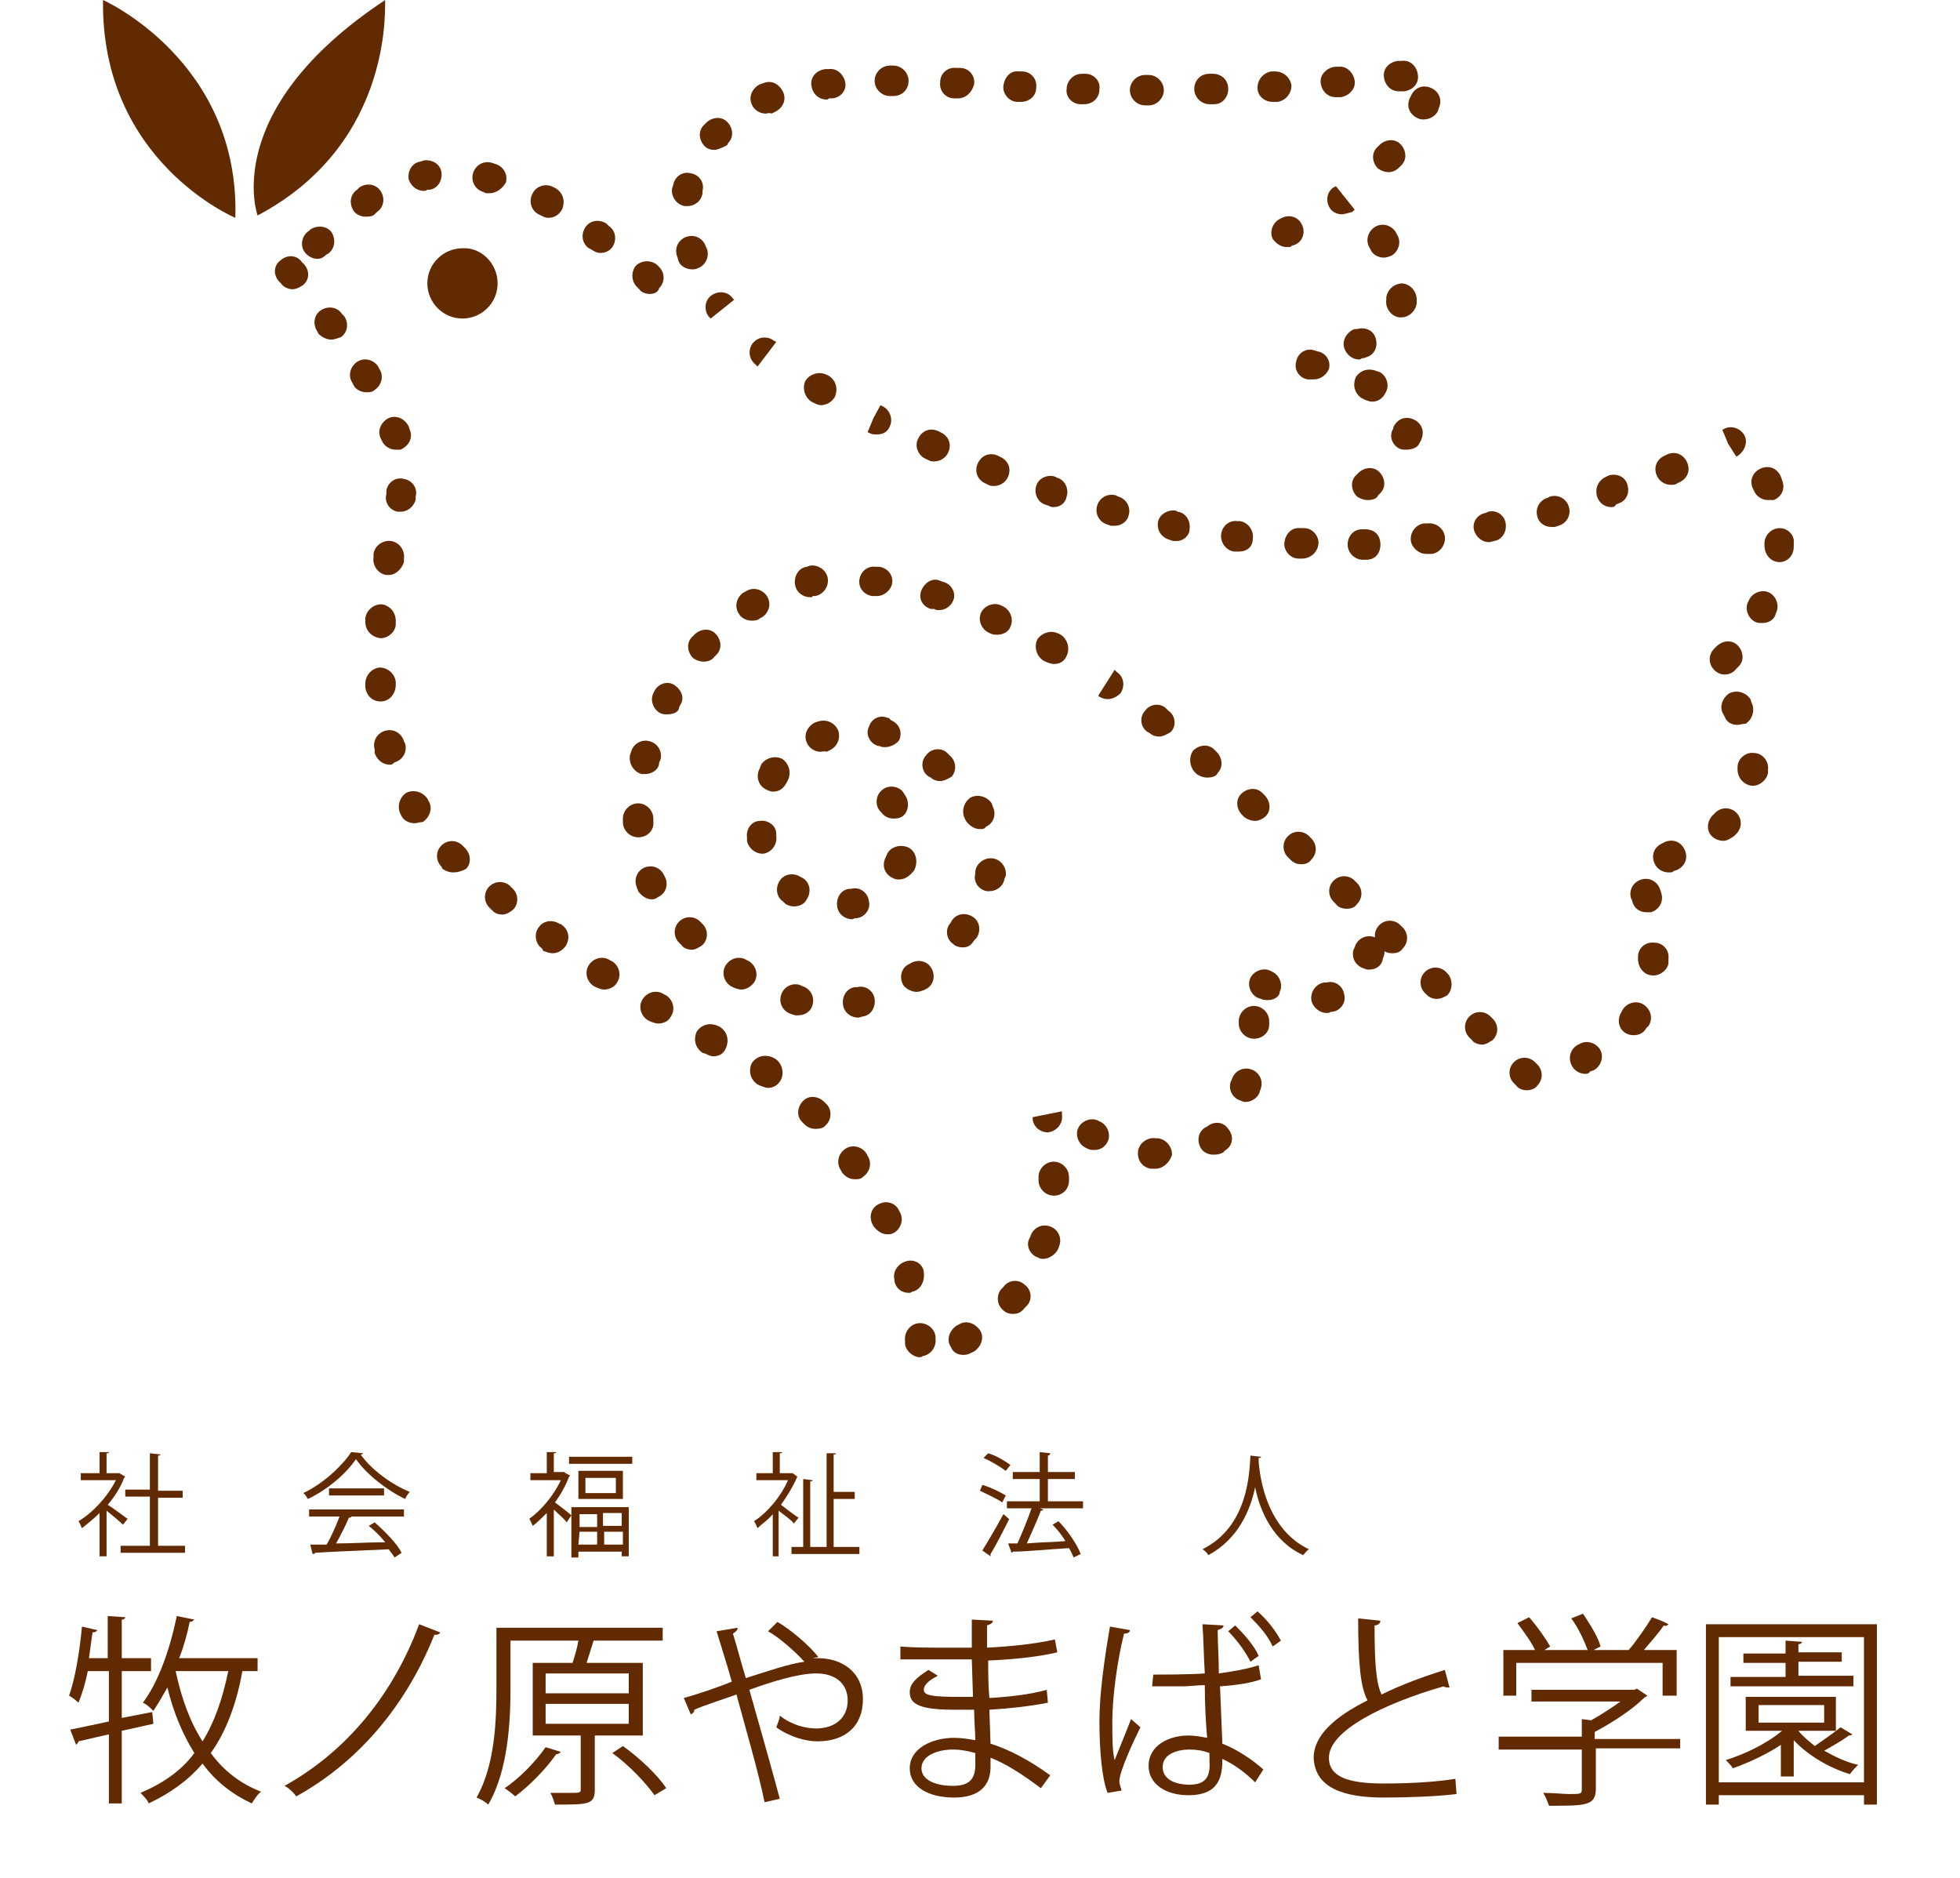 <?xml version="1.0" encoding="utf-8"?>
<!-- Generator: Adobe Illustrator 28.2.0, SVG Export Plug-In . SVG Version: 6.00 Build 0)  -->
<svg version="1.1" id="レイヤー_1" xmlns="http://www.w3.org/2000/svg" xmlns:xlink="http://www.w3.org/1999/xlink" x="0px"
	 y="0px" viewBox="0 0 167.4 160.4" style="enable-background:new 0 0 167.4 160.4;" xml:space="preserve">
<style type="text/css">
	.st0{fill:#612A00;}
</style>
<g>
	<path class="st0" d="M10.7,126.1l-0.1,0.1c-0.3,0.8-0.8,1.6-1.4,2.3c0.5,0.3,1.4,1,1.7,1.2l-0.4,0.5c-0.3-0.3-0.9-0.8-1.4-1.2v3.9
		H8.5v-3.7c-0.5,0.5-1,0.9-1.5,1.3c-0.1-0.2-0.2-0.5-0.3-0.6c1.2-0.7,2.5-2.1,3.2-3.5h-3v-0.6h1.6V124h0.8c0,0.1-0.1,0.1-0.2,0.1
		v1.7h1h0.1L10.7,126.1z M13.5,132h2.3v0.6h-5.5V132h2.5v-4.2h-2.1v-0.6h2.1v-3.1l0.9,0.1c0,0.1-0.1,0.1-0.2,0.1v3h2.1v0.6h-2.1V132
		z"/>
	<path class="st0" d="M31,124.1c0,0.1-0.1,0.1-0.2,0.1c0.9,1.3,2.7,2.6,4.2,3.2c-0.2,0.2-0.3,0.4-0.4,0.6c-1.5-0.7-3.3-2.1-4.2-3.4
		c-0.8,1.2-2.4,2.6-4.1,3.4c-0.1-0.1-0.2-0.4-0.4-0.5c1.7-0.8,3.3-2.3,4.1-3.5L31,124.1z M26.4,129.5v-0.6h8.1v0.6h-4.6H30
		c0,0.1-0.1,0.1-0.2,0.1c-0.3,0.7-0.7,1.5-1.1,2.2c1.3,0,2.8-0.1,4.2-0.1c-0.4-0.5-0.9-1-1.4-1.4L32,130c0.9,0.8,1.9,1.8,2.3,2.6
		l-0.6,0.4c-0.1-0.2-0.3-0.4-0.5-0.7c-2.3,0.1-4.8,0.2-6.3,0.3c0,0.1-0.1,0.1-0.2,0.1l-0.2-0.8c0.4,0,0.9,0,1.4,0
		c0.4-0.7,0.8-1.6,1.1-2.4L26.4,129.5L26.4,129.5z M28.1,127.1h4.7v0.6h-4.7C28.1,127.7,28.1,127.1,28.1,127.1z"/>
	<path class="st0" d="M48.3,125.8l0.4,0.2l-0.1,0.1c-0.3,0.8-0.7,1.5-1.2,2.2c0.4,0.3,1.2,0.9,1.4,1.1l-0.4,0.6
		c-0.2-0.3-0.7-0.7-1.1-1.1v4h-0.6v-3.7c-0.4,0.4-0.8,0.8-1.2,1.1c-0.1-0.2-0.2-0.5-0.3-0.6c1-0.7,2.1-2,2.7-3.3h-2.6v-0.6h1.4V124
		h0.8c0,0.1-0.1,0.1-0.2,0.1v1.6h0.9L48.3,125.8z M48.6,124.4H54v0.6h-5.4V124.4z M48.8,133v-4.3h4.9v4.2h-0.6v-0.4h-3.7v0.5H48.8z
		 M49.4,125.6h3.8v2.4h-3.8V125.6z M51,129.3h-1.5v1.1H51V129.3z M49.4,131.9H51v-1.1h-1.5L49.4,131.9L49.4,131.9z M52.6,127.5v-1.3
		H50v1.3H52.6z M53.1,130.3v-1.1h-1.6v1.1H53.1z M51.6,131.9h1.6v-1.1h-1.6V131.9z"/>
	<path class="st0" d="M68.1,126.1L68.1,126.1c-0.4,0.9-0.9,1.7-1.4,2.4c0.4,0.3,1.3,1,1.5,1.1l-0.4,0.5c-0.2-0.3-0.8-0.7-1.3-1.1
		v3.9H66v-3.6c-0.4,0.5-0.9,0.8-1.3,1.2c-0.1-0.2-0.2-0.5-0.3-0.6c1.1-0.7,2.3-2.1,2.9-3.5h-2.7v-0.6H66V124h0.8
		c0,0.1-0.1,0.1-0.2,0.1v1.7h1h0.1L68.1,126.1z M71.2,132.1h2.2v0.6h-5.8v-0.6h1v-5.8l0.8,0.1c0,0.1-0.1,0.1-0.2,0.1v5.6h1.4v-8h0.8
		c0,0.1-0.1,0.1-0.2,0.1v3.2H73v0.6h-1.8V132.1z"/>
	<path class="st0" d="M83.9,126.8c0.7,0.2,1.5,0.6,2,0.9l-0.3,0.6c-0.4-0.3-1.3-0.7-1.9-1L83.9,126.8z M83.9,132.4
		c0.5-0.8,1.2-2,1.8-3.1c0.4,0.3,0.4,0.4,0.5,0.4c-0.5,1-1.1,2.2-1.6,3v0.1v0.1L83.9,132.4z M84.4,124.1c0.7,0.2,1.5,0.7,1.9,1
		l-0.4,0.5c-0.4-0.3-1.2-0.8-1.9-1.1L84.4,124.1z M92.5,128.2v0.6h-3.7l0.3,0.1c0,0.1-0.1,0.1-0.2,0.1c-0.3,0.8-0.8,1.9-1.2,2.8
		c1-0.1,2.2-0.1,3.3-0.2c-0.3-0.5-0.7-1-1.1-1.4l0.5-0.3c0.8,0.8,1.6,2,1.9,2.8l-0.6,0.3c-0.1-0.2-0.2-0.5-0.4-0.8
		c-1.8,0.1-3.6,0.3-4.8,0.3c0,0.1-0.1,0.1-0.1,0.1l-0.3-0.8h0.8c0.4-0.9,0.9-2.1,1.2-3H86v-0.6h2.8v-1.9h-2.3v-0.6h2.3V124l0.9,0.1
		c0,0.1-0.1,0.2-0.2,0.2v1.4h2.3v0.6h-2.3v1.9H92.5z"/>
	<path class="st0" d="M107.7,124.4c0,0.1-0.1,0.1-0.2,0.1v0.3c0.1,1.4,0.7,5.8,4.3,7.5c-0.2,0.1-0.4,0.4-0.5,0.5
		c-2.6-1.2-3.7-3.8-4.1-5.8l0,0c-0.4,1.9-1.4,4.4-4,5.8c-0.1-0.2-0.3-0.4-0.5-0.5c4-2,4-6.7,4.1-8L107.7,124.4z"/>
</g>
<g>
	<path class="st0" d="M13,146.2l0.1,1c-0.9,0.2-1.8,0.4-2.7,0.6v6.2H9.3v-5.9l-2.6,0.6c0,0.1-0.1,0.2-0.2,0.3L6,147.7
		c0.9-0.2,2-0.4,3.3-0.7v-4.3H7.5c-0.2,1-0.5,2-0.8,2.7c-0.2-0.2-0.6-0.5-0.8-0.6c0.5-1.4,0.9-3.7,1.1-5.9l1.3,0.3
		c0,0.1-0.2,0.2-0.4,0.2c-0.1,0.7-0.2,1.5-0.3,2.2h1.6V138l1.5,0.1c0,0.1-0.1,0.2-0.3,0.2v3.3h2.5v1.1h-2.5v4L13,146.2z M22.1,142.7
		h-1.4c-0.5,2.8-1.4,5.2-2.7,7c1.1,1.5,2.5,2.6,4.3,3.3c-0.3,0.2-0.6,0.7-0.8,1c-1.7-0.8-3.1-1.9-4.2-3.4c-1.2,1.4-2.7,2.5-4.6,3.4
		c-0.1-0.3-0.5-0.7-0.7-0.9c1.9-0.8,3.5-1.9,4.6-3.4c-1-1.6-1.8-3.5-2.3-5.6c-0.4,0.7-0.8,1.4-1.2,2c-0.2-0.2-0.6-0.6-0.9-0.7
		c1.3-1.7,2.3-4.5,2.9-7.4l1.5,0.3c-0.1,0.1-0.2,0.2-0.4,0.2c-0.2,1-0.5,2.1-0.9,3.1H22v1.1H22.1z M15,142.7c0.5,2.3,1.2,4.3,2.3,6
		c1-1.6,1.7-3.6,2.2-6H15z"/>
	<path class="st0" d="M37.6,139.4c-0.1,0.2-0.3,0.2-0.5,0.2c-2.6,6.5-6.9,11.1-11.8,13.8c-0.2-0.3-0.6-0.7-1-0.9
		c4.7-2.6,9-7.1,11.5-13.8L37.6,139.4z"/>
	<path class="st0" d="M54.9,148.2h-4.1v4.6c0,1.3-0.5,1.3-3.4,1.3c-0.1-0.3-0.2-0.7-0.4-1c0.6,0,1.2,0,1.6,0c0.9,0,1,0,1-0.3v-4.6
		h-4.1V142h3.4c0.2-0.6,0.4-1.3,0.5-1.9h-5.8v4c0,2.9-0.2,7.1-1.9,10c-0.2-0.2-0.7-0.5-1-0.6c1.6-2.8,1.7-6.7,1.7-9.4V139h14.2v1.1
		h-5.9c-0.2,0.6-0.4,1.3-0.6,1.9h4.8V148.2z M47.9,149.6c-0.1,0.1-0.2,0.2-0.4,0.2c-0.9,1.3-2.3,2.7-3.5,3.6
		c-0.2-0.2-0.6-0.5-0.9-0.7c1.2-0.8,2.6-2.2,3.5-3.5L47.9,149.6z M46.6,142.9v1.7h7.1v-1.7H46.6z M46.6,145.5v1.7h7.1v-1.7H46.6z
		 M55.9,153.3c-0.7-1-2.2-2.6-3.6-3.6l0.9-0.6c1.4,1,3,2.5,3.7,3.6L55.9,153.3z"/>
	<path class="st0" d="M69.4,141.6c0.2,0,0.3,0,0.5,0c1.9,0,3.8,1.1,3.8,3.5c0,2.3-1.5,3.6-3.9,3.6c-1,0-2.4-0.4-3.5-1.2
		c0.1-0.3,0.3-0.7,0.3-1c1,0.8,2.2,1.1,3.1,1.1c1.6,0,2.7-0.9,2.7-2.4c0-1.3-0.9-2.3-2.7-2.3c-1.5,0-3.8,0.7-5.7,1.4
		c0.8,2.8,1.9,6.7,2.6,9.3l-1.3,0.3c-0.5-2.5-1.7-6.6-2.4-9.2c-1.1,0.4-2.7,0.9-3.6,1.3c0,0.2-0.1,0.3-0.3,0.4l-0.6-1.4
		c1.1-0.3,2.9-0.9,4.1-1.4c-0.5-1.8-1-3.3-1.3-4.3L63,139c0,0.2-0.1,0.3-0.4,0.5c0.4,1.3,0.7,2.5,1.1,3.8c1.9-0.6,3.6-1.2,5-1.4
		c-0.8-0.9-2.2-2.1-3.1-2.6l0.8-0.8c1.2,0.7,2.7,2,3.5,3L69.4,141.6z"/>
	<path class="st0" d="M76.9,140.6c1.1,0.1,2.5,0.1,3.7,0.1c0.8,0,1.7,0,2.4,0c0-0.8,0-1.8,0-2.4l1.8,0.1c0,0.2-0.2,0.3-0.5,0.4
		c0,0.3,0,1.6,0,1.9c2-0.1,4-0.3,5.8-0.7l0.2,1.1c-1.7,0.4-3.7,0.6-5.9,0.7c0,1,0,2.1,0.1,3.2c1.7-0.1,3.5-0.3,4.9-0.7l0.1,1.1
		c-1.5,0.3-3.3,0.5-5,0.6l0.1,2.9c1.6,0.5,3.3,1.4,5.1,2.7l-0.8,1.1c-1.6-1.2-3-2.1-4.3-2.6c0,0.3,0,0.6,0,0.8c0,1.6-1,2.6-3.1,2.6
		c-2.2,0-3.8-0.9-3.8-2.5c0-1.7,1.9-2.6,3.8-2.6c0.6,0,1.2,0.1,1.8,0.2c0-0.7-0.1-1.6-0.1-2.6c-0.6,0-1.2,0-1.7,0
		c-3,0-3.8-0.5-3.8-1.5c0-0.7,0.5-1.2,1.6-1.9l0.8,0.5c-0.8,0.4-1.2,0.8-1.2,1.2c0,0.5,0.8,0.6,3,0.6c0.4,0,0.8,0,1.2,0l-0.1-3.2
		c-0.7,0-1.6,0-2.4,0c-1.1,0-2.7,0-3.7,0V140.6z M83.3,149.7c-0.7-0.2-1.3-0.3-1.9-0.3c-1.3,0-2.7,0.5-2.7,1.6c0,1,1.2,1.5,2.7,1.5
		c1.4,0,1.9-0.6,1.9-1.8V149.7z"/>
	<path class="st0" d="M94.6,153.1c-0.5-1.2-0.7-3.8-0.7-6.1s0.4-5.2,0.9-8.1l1.7,0.3c0,0.2-0.2,0.3-0.5,0.3c-0.6,2.4-1,5.5-1,7.5
		c0,1.3,0,2.6,0.2,3.3c0.4-1,1.1-2.7,1.4-3.5l0.8,0.7c-0.6,1.2-1.8,3.8-1.8,4.6c0,0.2,0.1,0.5,0.2,0.8L94.6,153.1z M98.5,143
		c0.4,0,3.2,0,4.4-0.1c-0.1-1.5-0.1-2.9-0.2-4.2l1.8,0.1c0,0.2-0.2,0.3-0.5,0.4c0,1.1,0.1,2.4,0.1,3.7c1.4-0.2,2.5-0.4,3.4-0.7
		l0.2,1.2c-0.8,0.3-2,0.5-3.5,0.6l0.2,4.9c1.3,0.5,2.6,1.4,3.5,2.2l-0.7,1.1c-0.7-0.7-1.7-1.5-2.8-2c0,1.4-0.2,3.1-2.9,3.1
		c-2,0-3.4-1-3.4-2.5c0-1.8,1.8-2.6,3.4-2.6c0.5,0,1.1,0.1,1.6,0.2c-0.1-1.1-0.2-2.8-0.2-4.5c-0.6,0-1.3,0.1-1.8,0.1h-2.7L98.5,143
		L98.5,143z M103.3,149.7c-0.5-0.2-1.1-0.3-1.7-0.3c-1.1,0-2.3,0.4-2.3,1.5c0,1,1,1.5,2.3,1.5s1.8-0.6,1.7-2
		C103.3,150.2,103.3,149.9,103.3,149.7z M106.8,141.9c-0.4-0.8-1.1-1.8-1.9-2.6l0.6-0.5c0.8,0.8,1.6,1.7,2,2.6L106.8,141.9z
		 M108.7,140.6c-0.4-0.9-1.1-1.7-1.9-2.5l0.6-0.5c0.9,0.8,1.5,1.6,2,2.5L108.7,140.6z"/>
	<path class="st0" d="M123.8,144.1L123.8,144.1c-0.2,0-0.4,0-0.5-0.1c-5.2,1.5-9.8,3.8-9.8,6.1c0,1.7,1.8,2.2,4.7,2.2
		c2.8,0,4.9-0.2,6.1-0.4l0.1,1.3c-1.6,0.2-4.2,0.3-6.2,0.3c-3.4,0-5.9-0.8-6-3.4c0-1.9,1.8-3.5,4.6-4.9c-0.6-1.1-0.8-3.1-0.8-7
		l1.9,0.2c0,0.2-0.2,0.4-0.5,0.4c0,3,0.1,4.9,0.6,5.9c1.6-0.8,3.5-1.5,5.4-2.1L123.8,144.1z"/>
	<path class="st0" d="M143.5,148.2v1.1h-7.2v3.4c0,1.5-0.8,1.5-4,1.5c-0.1-0.3-0.3-0.8-0.5-1.1c0.9,0,1.7,0.1,2.2,0.1
		c1,0,1.1,0,1.1-0.4v-3.4H128v-1.1h7.1v-1.5l0.8,0.1c0.9-0.5,1.8-1.1,2.5-1.6h-7.6v-1h8.8l0.2-0.1l0.9,0.6c-0.1,0.1-0.2,0.1-0.3,0.2
		c-1,1-2.7,2.1-4.2,2.9v0.6h7.3V148.2z M129.5,142v2.8h-1.1v-3.9h2.7c-0.3-0.7-1-1.6-1.5-2.3l1-0.5c0.7,0.8,1.4,1.8,1.8,2.5
		l-0.5,0.3h3.7c-0.3-0.8-0.8-1.9-1.4-2.7l1-0.4c0.6,0.9,1.3,2,1.5,2.8l-0.6,0.3h3c0.7-0.8,1.5-2,2-2.8c1.1,0.4,1.2,0.5,1.4,0.6
		c-0.1,0.1-0.2,0.2-0.4,0.1c-0.4,0.6-1.1,1.4-1.7,2.1h2.8v3.9H142V142H129.5z"/>
	<path class="st0" d="M145.7,138.7h14.6v15.4h-1.1v-0.8h-12.4v0.8h-1.1V138.7z M146.8,152.2h12.4v-12.4h-12.4V152.2z M153.6,147.8
		c0.4,0.5,0.9,0.9,1.4,1.3c0.7-0.5,1.6-1.1,2.2-1.6l1,0.6c-0.1,0.1-0.2,0.1-0.3,0.1c-0.5,0.4-1.4,0.9-2.1,1.3c0.9,0.5,1.9,1,2.9,1.2
		c-0.2,0.2-0.5,0.5-0.7,0.8c-1.7-0.5-3.6-1.6-4.8-2.9v3.1h-1.1V149c-1.2,0.8-2.7,1.5-4.1,2c-0.1-0.2-0.5-0.6-0.6-0.7
		c1.6-0.5,3.5-1.4,4.8-2.5h-3.1v-2.9h7.7v2.9H153.6z M158.3,143.2v0.8h-10.5v-0.8h4.7V142h-3.6v-0.8h3.6v-1.1l1.4,0.1
		c0,0.1-0.1,0.2-0.3,0.2v0.7h3.7v0.8h-3.7v1.2h4.7V143.2z M150.2,145.6v1.5h5.6v-1.5H150.2z"/>
</g>
<g>
	<path class="st0" d="M78.6,115.9c-0.6,0-1.2-0.5-1.3-1.1v-0.3c-0.1-0.7,0.4-1.4,1.1-1.5s1.4,0.4,1.5,1.1v0.2
		c0.1,0.7-0.4,1.4-1.1,1.5C78.7,115.9,78.6,115.9,78.6,115.9z M82.3,115.7c-0.5,0-0.9-0.2-1.1-0.7c-0.4-0.6-0.1-1.4,0.5-1.8l0.2-0.1
		c0.6-0.4,1.4-0.1,1.8,0.5s0.1,1.4-0.5,1.8l-0.2,0.1C82.8,115.6,82.6,115.7,82.3,115.7z M86.5,112.2c-0.3,0-0.6-0.1-0.8-0.3
		c-0.6-0.5-0.6-1.3-0.2-1.8l0.2-0.2c0.4-0.6,1.3-0.7,1.8-0.2c0.6,0.4,0.7,1.3,0.2,1.8l-0.2,0.2C87.2,112.1,86.9,112.2,86.5,112.2z
		 M77.6,110.4c-0.6,0-1.1-0.4-1.2-1v-0.1c-0.2-0.7,0.3-1.4,1-1.6s1.4,0.2,1.5,0.9v0.1c0.1,0.7-0.3,1.5-1,1.6
		C77.8,110.4,77.7,110.4,77.6,110.4z M89.1,107.5c-0.1,0-0.3,0-0.4-0.1c-0.7-0.2-1.1-1-0.8-1.6l0.1-0.2c0.2-0.7,0.9-1.1,1.6-0.9
		s1.1,0.9,0.9,1.6l-0.1,0.3C90.2,107.1,89.6,107.5,89.1,107.5z M75.8,105.4c-0.5,0-0.9-0.3-1.2-0.7l-0.1-0.2
		c-0.3-0.6-0.1-1.4,0.6-1.7c0.6-0.3,1.4-0.1,1.7,0.6l0.1,0.2c0.3,0.6,0,1.4-0.6,1.7C76.1,105.4,76,105.4,75.8,105.4z M90,102.1
		L90,102.1c-0.7,0-1.3-0.6-1.3-1.3v-0.3c0-0.7,0.6-1.3,1.3-1.3l0,0c0.7,0,1.3,0.6,1.3,1.3v0.3C91.3,101.6,90.7,102.1,90,102.1z
		 M73,100.7c-0.4,0-0.8-0.2-1.1-0.6l-0.1-0.2c-0.4-0.6-0.2-1.4,0.4-1.8s1.4-0.2,1.8,0.4l0.1,0.2c0.4,0.6,0.2,1.4-0.4,1.8
		C73.5,100.7,73.3,100.7,73,100.7z M98.7,99.8L98.7,99.8h-0.4c-0.7-0.1-1.2-0.7-1.1-1.5c0.1-0.7,0.8-1.2,1.5-1.1h0.2
		c0.7,0.1,1.2,0.7,1.2,1.4C99.9,99.3,99.3,99.8,98.7,99.8z M103.6,98.6c-0.4,0-0.8-0.2-1-0.5c-0.4-0.6-0.3-1.4,0.3-1.8l0.2-0.1
		c0.6-0.5,1.4-0.4,1.8,0.2c0.5,0.6,0.4,1.4-0.2,1.8c-0.1,0.1-0.2,0.1-0.2,0.2C104.1,98.6,103.9,98.6,103.6,98.6z M93.5,98.2
		c-0.2,0-0.4,0-0.6-0.1L92.7,98c-0.6-0.3-0.9-1.1-0.6-1.7s1.1-0.9,1.7-0.6l0.2,0.1c0.6,0.3,0.9,1.1,0.6,1.7
		C94.4,97.9,94,98.2,93.5,98.2z M89.5,96.7c-0.6,0-1.2-0.4-1.3-1.1v-0.2l2.5-0.5v0.3C90.8,95.9,90.3,96.6,89.5,96.7
		C89.7,96.7,89.6,96.7,89.5,96.7z M69.7,96.4c-0.4,0-0.7-0.1-1-0.4l-0.2-0.2c-0.5-0.5-0.4-1.3,0.1-1.8s1.3-0.4,1.8,0.1l0.2,0.2
		c0.5,0.5,0.4,1.4-0.1,1.8C70.4,96.3,70,96.4,69.7,96.4z M106.4,94.1c-0.1,0-0.2,0-0.4-0.1c-0.7-0.2-1.1-0.9-0.9-1.6l0.1-0.2
		c0.2-0.7,0.9-1.1,1.6-0.9s1.1,0.9,0.9,1.6l-0.1,0.3C107.5,93.7,106.9,94.1,106.4,94.1z M65.6,92.9c-0.2,0-0.4-0.1-0.7-0.2l-0.2-0.1
		c-0.6-0.4-0.8-1.1-0.5-1.8c0.4-0.6,1.1-0.8,1.8-0.5l0.2,0.1c0.6,0.4,0.8,1.2,0.5,1.8C66.5,92.6,66.1,92.9,65.6,92.9z M60.9,90.2
		c-0.2,0-0.4-0.1-0.6-0.2L60,89.9c-0.6-0.4-0.8-1.1-0.5-1.8c0.4-0.6,1.1-0.8,1.8-0.5l0.2,0.1c0.6,0.4,0.8,1.1,0.5,1.8
		C61.8,90,61.4,90.2,60.9,90.2z M107.1,88.7L107.1,88.7c-0.7,0-1.3-0.6-1.3-1.3v-0.2c0-0.7,0.6-1.3,1.3-1.3l0,0
		c0.7,0,1.3,0.6,1.3,1.3v0.3C108.4,88.2,107.8,88.7,107.1,88.7z M56.2,87.4c-0.2,0-0.5-0.1-0.7-0.2l-0.2-0.1
		c-0.6-0.4-0.8-1.2-0.4-1.8c0.4-0.6,1.2-0.8,1.8-0.4l0.2,0.1c0.6,0.4,0.8,1.2,0.4,1.8C57.1,87.2,56.7,87.4,56.2,87.4z M113.3,86.5
		c-0.6,0-1.2-0.5-1.3-1.1c-0.1-0.7,0.4-1.4,1.1-1.5c0.1,0,0.1,0,0.2,0c0.7-0.2,1.4,0.3,1.5,1c0.2,0.7-0.3,1.4-1,1.5
		c-0.1,0-0.2,0-0.3,0.1C113.5,86.5,113.4,86.5,113.3,86.5z M108.3,85.4c-0.2,0-0.4,0-0.6-0.1l-0.3-0.1c-0.6-0.3-0.9-1.1-0.6-1.7
		s1.1-0.9,1.7-0.6l0.2,0.1c0.6,0.3,0.9,1.1,0.6,1.7C109.3,85.1,108.8,85.4,108.3,85.4z M51.6,84.5c-0.2,0-0.5-0.1-0.7-0.2l-0.2-0.1
		c-0.6-0.4-0.8-1.2-0.4-1.8c0.4-0.6,1.2-0.8,1.8-0.4l0.2,0.1c0.6,0.4,0.8,1.2,0.4,1.8C52.5,84.3,52,84.5,51.6,84.5z M116.9,82.8
		c-0.1,0-0.2,0-0.4-0.1c-0.7-0.2-1.1-0.9-0.9-1.6l0.1-0.2c0.2-0.7,0.9-1.1,1.6-0.9s1.1,0.9,0.9,1.6l-0.1,0.3
		C118,82.5,117.5,82.8,116.9,82.8z M47.2,81.4c-0.3,0-0.5-0.1-0.8-0.2L46.3,81c-0.6-0.4-0.7-1.3-0.3-1.8c0.4-0.6,1.2-0.7,1.8-0.3
		h0.1L48,79c0.6,0.4,0.7,1.2,0.3,1.8C48,81.2,47.6,81.4,47.2,81.4z M42.9,78.1c-0.3,0-0.6-0.1-0.8-0.3l-0.2-0.2
		c-0.6-0.5-0.6-1.3-0.2-1.8c0.5-0.6,1.3-0.6,1.8-0.2l0.2,0.2c0.6,0.5,0.6,1.3,0.2,1.8C43.6,77.9,43.2,78.1,42.9,78.1z M38.7,74.5
		c-0.3,0-0.6-0.1-0.9-0.3L37.7,74c-0.5-0.5-0.5-1.3,0-1.8s1.3-0.5,1.8,0l0.2,0.2c0.5,0.5,0.6,1.3,0.1,1.8
		C39.4,74.4,39.1,74.5,38.7,74.5z M35.4,70.3c-0.4,0-0.9-0.2-1.1-0.6l-0.1-0.2c-0.3-0.6-0.1-1.4,0.5-1.8c0.6-0.3,1.4-0.1,1.8,0.5
		l0.1,0.2c0.4,0.6,0.1,1.4-0.5,1.8C35.8,70.2,35.6,70.3,35.4,70.3z M33.3,65.3c-0.6,0-1.1-0.4-1.3-1V64c-0.2-0.7,0.2-1.4,0.9-1.6
		s1.4,0.2,1.6,0.9l0.1,0.2c0.2,0.7-0.2,1.4-0.9,1.6C33.5,65.3,33.4,65.3,33.3,65.3z M32.5,59.9c-0.7,0-1.2-0.5-1.3-1.2v-0.3
		c0-0.7,0.5-1.3,1.2-1.4c0.7,0,1.3,0.5,1.4,1.2v0.3C33.8,59.2,33.3,59.9,32.5,59.9L32.5,59.9z M32.5,54.5L32.5,54.5
		c-0.8-0.1-1.3-0.7-1.3-1.4v-0.3c0.1-0.7,0.7-1.2,1.4-1.2c0.7,0.1,1.2,0.7,1.2,1.4v0.3C33.8,53.9,33.2,54.5,32.5,54.5z M33.2,49.1
		c-0.1,0-0.1,0-0.2,0c-0.7-0.1-1.2-0.8-1.1-1.5v-0.3c0.1-0.7,0.8-1.2,1.5-1.1c0.7,0.1,1.2,0.8,1.1,1.5V48
		C34.3,48.6,33.8,49.1,33.2,49.1z M34.2,43.7c-0.1,0-0.2,0-0.2,0c-0.7-0.1-1.2-0.8-1-1.5v-0.3c0.1-0.7,0.8-1.2,1.5-1
		c0.7,0.1,1.2,0.8,1,1.5v0.3C35.3,43.3,34.8,43.7,34.2,43.7z M33.8,38.4c-0.5,0-1-0.3-1.2-0.8l-0.1-0.2c-0.3-0.7,0.1-1.4,0.7-1.7
		c0.7-0.3,1.4,0.1,1.7,0.7l0.1,0.3c0.3,0.7-0.1,1.4-0.8,1.7C34.1,38.4,33.9,38.4,33.8,38.4z M31.3,33.5c-0.4,0-0.9-0.2-1.1-0.6
		l-0.1-0.2c-0.4-0.6-0.2-1.4,0.4-1.8s1.4-0.2,1.8,0.4l0.1,0.2c0.4,0.6,0.2,1.4-0.4,1.8C31.8,33.5,31.5,33.5,31.3,33.5z M28.3,29
		c-0.4,0-0.8-0.2-1.1-0.5l-0.1-0.2c-0.4-0.6-0.3-1.4,0.3-1.8c0.6-0.4,1.4-0.3,1.8,0.3l0.2,0.2c0.4,0.6,0.3,1.4-0.3,1.8
		C28.8,28.9,28.5,29,28.3,29z M55.5,25.1c-0.3,0-0.7-0.1-0.9-0.4l-0.2-0.2c-0.5-0.5-0.5-1.3-0.1-1.8c0.5-0.5,1.3-0.5,1.8-0.1
		l0.2,0.2c0.5,0.5,0.5,1.3,0,1.8C56.2,25,55.8,25.1,55.5,25.1z M25,24.7c-0.4,0-0.8-0.2-1-0.5L23.8,24c-0.5-0.6-0.4-1.4,0.2-1.8
		c0.6-0.5,1.4-0.4,1.8,0.2l0.2,0.2c0.5,0.6,0.4,1.4-0.2,1.8C25.5,24.6,25.2,24.7,25,24.7z M27.1,22.1c-0.4,0-0.8-0.2-1.1-0.6
		c-0.4-0.6-0.2-1.4,0.4-1.8l0.1-0.1c0.6-0.4,1.4-0.3,1.8,0.2c0.4,0.6,0.3,1.4-0.2,1.8c-0.1,0.1-0.2,0.1-0.3,0.2
		C27.6,22,27.4,22.1,27.1,22.1z M51.3,21.6c-0.3,0-0.5-0.1-0.8-0.3l-0.2-0.1c-0.6-0.4-0.7-1.2-0.3-1.8c0.4-0.6,1.2-0.7,1.8-0.3
		l0.2,0.2c0.6,0.4,0.7,1.2,0.3,1.8C52.1,21.4,51.7,21.6,51.3,21.6z M46.8,18.6c-0.2,0-0.4-0.1-0.6-0.2L46,18.3
		c-0.6-0.3-0.9-1.1-0.5-1.8c0.3-0.6,1.1-0.9,1.8-0.5l0.2,0.1c0.6,0.4,0.8,1.1,0.5,1.8C47.7,18.4,47.3,18.6,46.8,18.6z M31.2,18.5
		c-0.4,0-0.8-0.2-1-0.5c-0.4-0.6-0.3-1.4,0.3-1.8l0.2-0.2c0.6-0.4,1.4-0.3,1.8,0.3c0.4,0.6,0.3,1.4-0.3,1.8L32,18.3
		C31.8,18.5,31.5,18.5,31.2,18.5z M41.8,16.5c-0.1,0-0.2,0-0.3,0l-0.2-0.1c-0.7-0.2-1.1-0.9-0.9-1.6c0.2-0.7,0.9-1.1,1.6-0.9
		l0.3,0.1c0.7,0.2,1.1,0.9,0.9,1.6C42.9,16.1,42.4,16.5,41.8,16.5z M36.2,16.3c-0.6,0-1.1-0.4-1.3-1c-0.1-0.7,0.3-1.4,1-1.5l0.3-0.1
		c0.7-0.1,1.4,0.3,1.5,1s-0.3,1.4-1,1.5h-0.2C36.4,16.3,36.3,16.3,36.2,16.3z"/>
	<path class="st0" d="M116.8,42.7c-0.3,0-0.6-0.1-0.9-0.3c-0.5-0.5-0.6-1.3-0.1-1.8l0.2-0.2c0.5-0.5,1.3-0.6,1.8-0.1
		s0.6,1.3,0.1,1.8l-0.2,0.2C117.6,42.6,117.2,42.7,116.8,42.7z M120.1,38.4c-0.2,0-0.4,0-0.6-0.1c-0.6-0.3-0.9-1.1-0.5-1.7v-0.1
		c0.3-0.7,1-1,1.7-0.7s1,1,0.7,1.7c0,0.1-0.1,0.2-0.2,0.4C121.1,38.2,120.6,38.4,120.1,38.4z M117.2,34.3c-0.2,0-0.5-0.1-0.7-0.2
		l-0.2-0.1c-0.6-0.4-0.8-1.1-0.5-1.8c0.4-0.6,1.1-0.8,1.8-0.5l0.3,0.1c0.6,0.4,0.8,1.2,0.4,1.8C118.1,34,117.7,34.3,117.2,34.3z
		 M112.2,32.4c-0.1,0-0.2,0-0.3,0h-0.2c-0.7-0.1-1.2-0.8-1-1.5c0.1-0.7,0.8-1.2,1.5-1l0.3,0.1c0.7,0.1,1.2,0.8,1,1.5
		C113.3,32,112.8,32.4,112.2,32.4z"/>
	<path class="st0" d="M116.1,30.7c-0.6,0-1.1-0.4-1.3-1c-0.2-0.7,0.3-1.4,0.9-1.6c0,0,0.1,0,0.2,0c0.7-0.2,1.4,0.1,1.6,0.8
		s-0.1,1.4-0.8,1.6c-0.2,0.1-0.4,0.1-0.4,0.1C116.2,30.7,116.1,30.7,116.1,30.7z M119.7,27.1c-0.1,0-0.1,0-0.2,0
		c-0.7-0.1-1.2-0.8-1.1-1.5v-0.2c0.1-0.7,0.7-1.2,1.4-1.2c0.7,0.1,1.2,0.7,1.2,1.4c0,0.1,0,0.2,0,0.3
		C120.9,26.6,120.3,27.1,119.7,27.1z M118.2,22c-0.4,0-0.9-0.2-1.1-0.6l-0.1-0.2c-0.4-0.6-0.2-1.4,0.4-1.8s1.4-0.2,1.8,0.4l0.1,0.2
		c0.4,0.6,0.2,1.4-0.4,1.8C118.7,21.9,118.4,22,118.2,22z"/>
	<path class="st0" d="M130.4,93.1c-0.3,0-0.7-0.1-0.9-0.4l-0.2-0.2c-0.5-0.5-0.5-1.3,0-1.8s1.3-0.5,1.8,0l0.2,0.2
		c0.5,0.5,0.5,1.3,0,1.8C131.1,93,130.7,93.1,130.4,93.1z M135.4,91.7c-0.5,0-1-0.3-1.2-0.8c-0.3-0.7,0-1.4,0.6-1.7l0.2-0.1
		c0.6-0.3,1.4,0,1.7,0.6s0,1.4-0.6,1.7l-0.3,0.1C135.7,91.7,135.5,91.7,135.4,91.7z M126.6,89.2c-0.3,0-0.7-0.1-0.9-0.4l-0.2-0.2
		c-0.5-0.5-0.5-1.3,0-1.8s1.3-0.5,1.8,0l0.2,0.2c0.5,0.5,0.5,1.3,0,1.8C127.2,89,126.9,89.2,126.6,89.2z M139.5,88.4
		c-0.3,0-0.5-0.1-0.7-0.2c-0.6-0.4-0.7-1.2-0.3-1.8l0.1-0.2c0.4-0.6,1.2-0.8,1.8-0.4s0.8,1.2,0.4,1.8l-0.2,0.2
		C140.4,88.2,140,88.4,139.5,88.4z M73.3,86.9c-0.6,0-1.2-0.4-1.3-1.1c-0.1-0.7,0.3-1.4,1-1.5h0.2c0.7-0.2,1.4,0.3,1.5,1
		s-0.3,1.4-1,1.5L73.3,86.9C73.5,86.9,73.4,86.9,73.3,86.9z M68.2,86.7c-0.1,0-0.2,0-0.3,0l-0.3-0.1c-0.7-0.2-1.1-0.9-0.9-1.6
		s0.9-1.1,1.6-0.9l0.2,0.1c0.7,0.2,1.1,0.9,0.9,1.6C69.3,86.3,68.8,86.7,68.2,86.7z M122.7,85.3c-0.3,0-0.6-0.1-0.9-0.4l0,0
		l-0.1-0.1c-0.5-0.5-0.5-1.3,0-1.8s1.3-0.5,1.8,0l0.1,0.1c0.5,0.5,0.5,1.4,0,1.9C123.4,85.1,123.1,85.3,122.7,85.3z M78.3,84.7
		c-0.4,0-0.8-0.2-1.1-0.5c-0.4-0.6-0.3-1.4,0.3-1.8l0.2-0.1c0.6-0.4,1.4-0.3,1.8,0.3c0.4,0.6,0.3,1.4-0.3,1.8L79,84.5
		C78.8,84.6,78.5,84.7,78.3,84.7z M63.3,84.5c-0.2,0-0.5-0.1-0.7-0.2l-0.2-0.1c-0.6-0.4-0.8-1.2-0.4-1.8s1.2-0.8,1.8-0.4l0.2,0.1
		c0.6,0.4,0.8,1.2,0.4,1.8C64.1,84.3,63.7,84.5,63.3,84.5z M141.2,83.3L141.2,83.3c-0.8,0-1.3-0.7-1.3-1.4v-0.2
		c0-0.7,0.6-1.3,1.4-1.2c0.7,0,1.3,0.6,1.2,1.4v0.3C142.5,82.7,141.9,83.3,141.2,83.3z M118.9,81.4c-0.3,0-0.7-0.1-0.9-0.4l-0.2-0.2
		c-0.5-0.5-0.5-1.3,0-1.8s1.3-0.5,1.8,0l0.2,0.2c0.5,0.5,0.5,1.3,0,1.8C119.6,81.3,119.3,81.4,118.9,81.4z M59.1,81.1
		c-0.3,0-0.7-0.1-0.9-0.4L58,80.5c-0.5-0.5-0.5-1.3,0-1.8s1.3-0.5,1.8,0l0.2,0.2c0.5,0.5,0.5,1.3,0,1.8
		C59.7,80.9,59.4,81.1,59.1,81.1z M82.2,80.9c-0.3,0-0.6-0.1-0.8-0.3c-0.6-0.4-0.7-1.3-0.2-1.8l0.1-0.2c0.4-0.6,1.2-0.7,1.8-0.3
		c0.6,0.4,0.7,1.2,0.3,1.8l-0.2,0.2C82.9,80.8,82.6,80.9,82.2,80.9z M72.8,78.5c-0.6,0-1.2-0.4-1.3-1.1c-0.1-0.7,0.3-1.4,1-1.5h0.2
		c0.7-0.2,1.4,0.3,1.5,1c0.2,0.7-0.3,1.4-1,1.5C73.1,78.4,73,78.4,72.8,78.5C72.9,78.5,72.9,78.5,72.8,78.5z M140.6,77.9
		c-0.6,0-1.1-0.4-1.2-1l-0.1-0.2c-0.2-0.7,0.2-1.4,0.9-1.6s1.4,0.2,1.6,0.9l0.1,0.3c0.2,0.7-0.2,1.4-0.9,1.6
		C140.8,77.9,140.7,77.9,140.6,77.9z M115,77.6c-0.3,0-0.7-0.1-0.9-0.4l-0.2-0.2c-0.5-0.5-0.5-1.3,0-1.8s1.3-0.5,1.8,0l0.2,0.2
		c0.5,0.5,0.5,1.3,0,1.8C115.7,77.5,115.4,77.6,115,77.6z M67.8,77.4c-0.3,0-0.5-0.1-0.7-0.2L66.9,77c-0.6-0.4-0.7-1.2-0.3-1.8
		c0.4-0.6,1.2-0.7,1.8-0.3l0.2,0.1c0.6,0.4,0.7,1.2,0.3,1.8C68.7,77.2,68.3,77.4,67.8,77.4z M55.7,76.8c-0.5,0-0.9-0.3-1.2-0.7
		c0-0.1-0.1-0.2-0.1-0.3c-0.3-0.7,0-1.4,0.6-1.7c0.7-0.3,1.4,0,1.7,0.6l0.1,0.2c0.3,0.6,0.1,1.4-0.6,1.7
		C56.1,76.7,55.9,76.8,55.7,76.8z M84.5,76.1c-0.1,0-0.2,0-0.2,0c-0.7-0.1-1.2-0.8-1-1.5v-0.2c0.1-0.7,0.8-1.2,1.5-1.1
		s1.2,0.8,1.1,1.5L85.8,75C85.7,75.7,85.1,76.1,84.5,76.1z M76.8,75.1c-0.2,0-0.3,0-0.5-0.1c-0.7-0.3-1-1-0.7-1.7l0.1-0.2
		c0.2-0.7,1-1,1.7-0.8s1,1,0.8,1.7c0,0.1-0.1,0.2-0.1,0.3C77.7,74.8,77.3,75.1,76.8,75.1z M142.5,74.5c-0.5,0-1-0.3-1.2-0.8
		c-0.3-0.7,0-1.4,0.7-1.7l0.2-0.1c0.7-0.3,1.4,0,1.7,0.7s0,1.4-0.7,1.7l-0.3,0.1C142.9,74.5,142.7,74.5,142.5,74.5z M111.1,73.8
		c-0.3,0-0.6-0.1-0.9-0.4l-0.2-0.2c-0.5-0.5-0.5-1.3,0-1.8s1.3-0.5,1.8,0l0.2,0.2c0.5,0.5,0.5,1.3,0,1.8
		C111.8,73.7,111.5,73.8,111.1,73.8z M65.1,72.9c-0.6,0-1.2-0.5-1.3-1.1v-0.3c-0.1-0.7,0.4-1.4,1.1-1.4c0.7-0.1,1.4,0.4,1.4,1.1v0.2
		c0.1,0.7-0.4,1.4-1.1,1.5C65.2,72.9,65.2,72.9,65.1,72.9z M147.2,71.8c-0.3,0-0.7-0.1-1-0.4c-0.5-0.5-0.4-1.3,0.1-1.8l0.2-0.2
		c0.5-0.5,1.3-0.5,1.8,0s0.5,1.3,0,1.8l-0.2,0.2C147.8,71.6,147.5,71.8,147.2,71.8z M54.5,71.5c-0.7,0-1.3-0.6-1.3-1.3v-0.3
		c0-0.7,0.6-1.3,1.3-1.3s1.3,0.6,1.3,1.3v0.2C55.9,70.9,55.3,71.5,54.5,71.5C54.6,71.5,54.6,71.5,54.5,71.5z M83.7,70.8
		c-0.5,0-0.9-0.3-1.2-0.7l-0.1-0.2c-0.3-0.6-0.1-1.4,0.5-1.8c0.6-0.3,1.4-0.1,1.8,0.5l0.1,0.3c0.3,0.6,0.1,1.4-0.6,1.7
		C84.1,70.8,83.9,70.8,83.7,70.8z M107.2,70.1c-0.3,0-0.6-0.1-0.9-0.3l-0.2-0.2c-0.5-0.5-0.6-1.3-0.1-1.8s1.3-0.6,1.8-0.1l0.2,0.2
		c0.5,0.5,0.6,1.3,0.1,1.8C107.9,69.9,107.5,70.1,107.2,70.1z M76.3,69.9c-0.4,0-0.8-0.2-1-0.5l-0.1-0.1c-0.5-0.5-0.4-1.4,0.1-1.8
		c0.5-0.5,1.4-0.4,1.8,0.1c0.1,0.1,0.1,0.2,0.2,0.3c0.4,0.6,0.3,1.4-0.2,1.8C76.8,69.9,76.5,69.9,76.3,69.9z M66,67.6
		c-0.2,0-0.4-0.1-0.6-0.2c-0.6-0.3-0.9-1.1-0.5-1.8c0-0.1,0.1-0.2,0.1-0.3c0.4-0.6,1.2-0.8,1.8-0.5c0.6,0.4,0.8,1.2,0.5,1.8
		l-0.1,0.2C66.9,67.4,66.5,67.6,66,67.6z M149.7,67.1h-0.1c-0.7-0.1-1.2-0.7-1.2-1.4v-0.2c0-0.7,0.7-1.3,1.4-1.2
		c0.7,0,1.3,0.7,1.2,1.4c0,0.1,0,0.2,0,0.3C150.9,66.6,150.3,67.1,149.7,67.1z M80.3,66.7c-0.3,0-0.6-0.1-0.8-0.3l-0.2-0.1
		c-0.6-0.4-0.7-1.3-0.2-1.8c0.4-0.6,1.3-0.7,1.8-0.2l0.2,0.2c0.6,0.5,0.6,1.3,0.2,1.8C81,66.5,80.6,66.7,80.3,66.7z M103.1,66.4
		c-0.3,0-0.6-0.1-0.9-0.3l-0.1-0.1c-0.5-0.5-0.6-1.3-0.2-1.9c0.5-0.5,1.3-0.6,1.8-0.1l0.2,0.2c0.5,0.5,0.6,1.3,0.1,1.8
		C103.9,66.3,103.5,66.4,103.1,66.4z M55.1,66.1c-0.1,0-0.2,0-0.3,0c-0.7-0.2-1.1-0.9-1-1.6l0.1-0.3c0.2-0.7,0.9-1.1,1.6-0.9
		c0.7,0.2,1.1,0.9,0.9,1.6l-0.1,0.2C56.3,65.7,55.7,66.1,55.1,66.1z M70.1,64.2c-0.5,0-1-0.3-1.2-0.8c-0.3-0.7,0.1-1.4,0.7-1.7
		l0.3-0.1c0.7-0.2,1.4,0.1,1.7,0.8c0.2,0.7-0.1,1.4-0.8,1.7l-0.2,0.1C70.4,64.1,70.2,64.2,70.1,64.2z M75.6,63.8
		c-0.2,0-0.3,0-0.5-0.1H75c-0.7-0.2-1.1-1-0.8-1.6c0.2-0.7,0.9-1.1,1.6-0.8c0.1,0,0.1,0,0.2,0.1l0.1,0.1c0.7,0.3,1,1,0.7,1.7
		C76.6,63.5,76.1,63.8,75.6,63.8z M99,62.9c-0.3,0-0.6-0.1-0.8-0.3L98,62.5c-0.6-0.4-0.7-1.3-0.2-1.8c0.4-0.6,1.3-0.7,1.8-0.2
		l0.2,0.2c0.6,0.4,0.7,1.3,0.2,1.8C99.7,62.7,99.3,62.9,99,62.9z M148.4,61.9c-0.5,0-0.9-0.2-1.1-0.7l-0.1-0.2
		c-0.4-0.6-0.1-1.4,0.5-1.8c0.6-0.3,1.4-0.1,1.8,0.5l0.1,0.3c0.3,0.6,0.1,1.4-0.5,1.8C148.8,61.8,148.6,61.9,148.4,61.9z M57,61
		c-0.2,0-0.4,0-0.6-0.1c-0.6-0.3-0.9-1.1-0.6-1.7l0.1-0.2c0.3-0.6,1.1-0.9,1.7-0.5s0.9,1.1,0.5,1.7L58,60.4C58,60.8,57.5,61,57,61z
		 M94.6,59.7c-0.3,0-0.5-0.1-0.7-0.2l-0.1-0.1l0.7-1.1l0.7-1.1l0.2,0.2c0.6,0.4,0.7,1.2,0.3,1.8C95.4,59.5,95,59.7,94.6,59.7z
		 M147.3,57.6c-0.3,0-0.6-0.1-0.9-0.4c-0.5-0.5-0.5-1.3,0-1.8l0.2-0.2c0.5-0.5,1.3-0.6,1.8-0.1s0.6,1.3,0.1,1.8l-0.2,0.2
		C148,57.5,147.6,57.6,147.3,57.6z M90,56.7c-0.2,0-0.5-0.1-0.7-0.2l-0.2-0.1c-0.6-0.4-0.8-1.2-0.5-1.8c0.4-0.6,1.2-0.8,1.8-0.5
		l0.2,0.1c0.6,0.4,0.8,1.2,0.5,1.8C90.9,56.5,90.5,56.7,90,56.7z M60.1,56.5c-0.3,0-0.6-0.1-0.9-0.3c-0.5-0.5-0.6-1.3-0.1-1.8
		l0.2-0.2c0.5-0.5,1.3-0.6,1.8-0.1s0.6,1.3,0.1,1.8L61,56.1C60.8,56.4,60.4,56.5,60.1,56.5z M85.2,54.2c-0.2,0-0.4,0-0.6-0.1
		L84.4,54c-0.6-0.3-0.9-1.1-0.6-1.7c0.3-0.6,1.1-0.9,1.7-0.6l0.2,0.1c0.6,0.3,0.9,1.1,0.6,1.7C86.2,53.9,85.7,54.2,85.2,54.2z
		 M150.5,53.2c-0.2,0-0.4,0-0.6-0.1c-0.6-0.3-0.9-1.1-0.6-1.7l0.1-0.2c0.3-0.6,1.1-0.9,1.7-0.6c0.6,0.3,0.9,1.1,0.6,1.7l-0.1,0.3
		C151.4,53,151,53.2,150.5,53.2z M64.2,53c-0.4,0-0.9-0.2-1.1-0.6c-0.4-0.6-0.2-1.4,0.4-1.8l0.2-0.1c0.6-0.4,1.4-0.2,1.8,0.4
		c0.4,0.6,0.2,1.4-0.4,1.8l-0.2,0.1C64.7,53,64.4,53,64.2,53z M80.2,52.1c-0.1,0-0.3,0-0.4-0.1h-0.3c-0.7-0.2-1.1-0.9-0.8-1.6
		s1-1.1,1.6-0.8l0.3,0.1c0.7,0.2,1.1,1,0.8,1.6C81.2,51.8,80.7,52.1,80.2,52.1z M69.2,51c-0.6,0-1.2-0.4-1.3-1.1
		c-0.1-0.7,0.3-1.4,1-1.5l0.3-0.1c0.7-0.1,1.4,0.4,1.5,1.1c0.1,0.7-0.4,1.4-1.1,1.5h-0.2C69.4,51,69.3,51,69.2,51z M74.9,50.9
		c-0.1,0-0.1,0-0.2,0h-0.2c-0.7-0.1-1.2-0.7-1.1-1.4s0.7-1.2,1.4-1.1h0.3c0.7,0.1,1.2,0.7,1.1,1.4C76.1,50.4,75.5,50.9,74.9,50.9z
		 M152,48C151.9,48,151.9,48,152,48c-0.8,0-1.3-0.7-1.3-1.4v-0.2c0-0.7,0.6-1.3,1.3-1.3s1.3,0.6,1.2,1.3v0.3
		C153.2,47.5,152.6,48,152,48z M116.4,47.8c-0.7,0-1.3-0.6-1.3-1.3s0.5-1.3,1.2-1.3h0.3c0.8,0,1.3,0.5,1.3,1.3s-0.5,1.3-1.2,1.3
		H116.4C116.5,47.8,116.4,47.8,116.4,47.8z M111.2,47.7L111.2,47.7h-0.3c-0.7,0-1.3-0.7-1.2-1.4s0.6-1.3,1.4-1.2h0.3
		c0.7,0,1.3,0.7,1.2,1.4C112.5,47.2,111.9,47.7,111.2,47.7z M121.8,47.3c-0.6,0-1.2-0.5-1.3-1.1c-0.1-0.7,0.4-1.4,1.1-1.5h0.3
		c0.7-0.1,1.4,0.4,1.5,1.1c0.1,0.7-0.4,1.4-1.1,1.5H122C122,47.3,121.9,47.3,121.8,47.3z M105.8,47.1c-0.1,0-0.1,0-0.2,0h-0.2
		c-0.7-0.1-1.2-0.8-1.1-1.5s0.7-1.2,1.4-1.1l0,0h0.2c0.7,0.1,1.2,0.8,1.1,1.5C107,46.7,106.5,47.1,105.8,47.1z M127.2,46.3
		c-0.6,0-1.1-0.4-1.3-1c-0.2-0.7,0.3-1.4,1-1.5l0.2-0.1c0.7-0.2,1.4,0.3,1.5,1s-0.3,1.4-1,1.5L127.2,46.3
		C127.4,46.3,127.3,46.3,127.2,46.3z M100.5,46.2c-0.1,0-0.2,0-0.3,0l-0.3-0.1c-0.7-0.2-1.1-0.8-1-1.5s0.9-1.1,1.5-1l0.2,0.1
		c0.7,0.1,1.1,0.8,1,1.5C101.6,45.7,101.1,46.2,100.5,46.2z M132.5,45c-0.6,0-1.1-0.4-1.2-0.9c-0.2-0.7,0.2-1.4,0.9-1.6l0.2-0.1
		c0.7-0.2,1.4,0.2,1.6,0.9s-0.2,1.4-0.9,1.6l-0.3,0.1C132.7,45,132.6,45,132.5,45z M95.2,44.9c-0.1,0-0.2,0-0.3,0l-0.3-0.1
		c-0.7-0.2-1.1-0.9-0.9-1.6s0.9-1.1,1.6-0.9l0.2,0.1c0.7,0.2,1.1,0.9,0.9,1.6C96.3,44.5,95.8,44.9,95.2,44.9z M137.6,43.3
		c-0.5,0-1-0.3-1.2-0.9c-0.2-0.7,0.1-1.4,0.8-1.7l0.2-0.1c0.7-0.2,1.4,0.1,1.6,0.8c0.2,0.7-0.1,1.4-0.8,1.6l-0.2,0.1
		C137.9,43.3,137.8,43.3,137.6,43.3z M90,43.3c-0.1,0-0.3,0-0.4-0.1l-0.3-0.1c-0.7-0.2-1-1-0.8-1.6c0.2-0.7,1-1,1.6-0.8l0.2,0.1
		c0.7,0.2,1,1,0.8,1.6C91,43,90.5,43.3,90,43.3z M151,42.7c-0.5,0-1-0.3-1.2-0.8l-0.1-0.2c-0.3-0.7,0-1.4,0.7-1.7s1.4,0,1.7,0.7
		l0.1,0.3c0.3,0.7,0,1.4-0.7,1.7C151.4,42.7,151.2,42.7,151,42.7z M84.9,41.5c-0.2,0-0.3,0-0.5-0.1l-0.2-0.1c-0.7-0.3-1-1-0.7-1.7
		s1-1,1.7-0.7l0.2,0.1c0.7,0.3,1,1,0.7,1.7C85.9,41.2,85.4,41.5,84.9,41.5z M142.7,41.4c-0.5,0-1-0.3-1.2-0.8
		c-0.3-0.7,0-1.4,0.7-1.7l0.2-0.1c0.7-0.3,1.4,0,1.7,0.7s0,1.4-0.7,1.7l-0.2,0.1C143.1,41.4,142.9,41.4,142.7,41.4z M79.8,39.4
		c-0.2,0-0.3,0-0.5-0.1l-0.2-0.1c-0.7-0.3-1-1.1-0.7-1.7c0.3-0.7,1-1,1.7-0.7l0.2,0.1c0.7,0.3,1,1,0.7,1.7
		C80.8,39.1,80.3,39.4,79.8,39.4z M148.3,39l-0.7-1.1l-0.5-1.2l0.2-0.1c0.6-0.3,1.4,0,1.7,0.6S149,38.6,148.3,39L148.3,39z
		 M147.7,37.9L147.7,37.9L147.7,37.9z M74.9,37.1c-0.2,0-0.4,0-0.6-0.1l-0.2-0.1l0.5-1.2l0.6-1.2l-0.6,1.2l0.6-1.1l0.2,0.1
		c0.6,0.3,0.9,1.1,0.6,1.7C75.8,36.9,75.4,37.1,74.9,37.1z M70.1,34.6c-0.2,0-0.4-0.1-0.6-0.2l-0.2-0.1c-0.6-0.4-0.8-1.2-0.5-1.8
		c0.4-0.6,1.2-0.8,1.8-0.5l0.2,0.1c0.6,0.4,0.8,1.1,0.5,1.8C71,34.4,70.5,34.6,70.1,34.6z M64.7,31.3l-0.2-0.2
		c-0.6-0.5-0.6-1.3-0.2-1.8c0.5-0.6,1.3-0.6,1.8-0.2l0.2,0.1L64.7,31.3z M60.7,27.2L60.5,27c-0.4-0.6-0.3-1.4,0.3-1.8
		s1.4-0.3,1.8,0.3l0.1,0.1l-1,0.8L60.7,27.2z M59.1,23c-0.5,0-1.1-0.3-1.2-0.9l-0.1-0.3c-0.2-0.7,0.2-1.4,0.9-1.6s1.4,0.2,1.6,0.9
		l0.1,0.2c0.2,0.7-0.2,1.4-0.8,1.6C59.4,23,59.3,23,59.1,23z M109.9,21.1c-0.5,0-0.9-0.3-1.2-0.7c-0.3-0.6,0-1.4,0.6-1.7l0.2-0.1
		c0.6-0.3,1.4-0.1,1.7,0.6c0.3,0.6,0.1,1.4-0.6,1.7l-0.3,0.1C110.3,21.1,110.1,21.1,109.9,21.1z M114.6,18.3c-0.4,0-0.8-0.2-1-0.5
		c-0.4-0.6-0.3-1.4,0.3-1.8l0.2-0.1l0.8,1l0.8,1l-0.2,0.2C115.1,18.2,114.8,18.3,114.6,18.3z M58.7,17.6c-0.1,0-0.1,0-0.2,0
		c-0.7-0.1-1.2-0.8-1.1-1.5l0.1-0.3c0.1-0.7,0.8-1.2,1.5-1c0.7,0.1,1.2,0.8,1,1.5v0.2C59.9,17.2,59.3,17.6,58.7,17.6z M118.6,14.7
		c-0.3,0-0.6-0.1-0.9-0.3c-0.5-0.5-0.6-1.3-0.1-1.8l0.2-0.2c0.5-0.5,1.3-0.6,1.8-0.1s0.6,1.3,0.1,1.8l-0.2,0.2
		C119.3,14.5,119,14.7,118.6,14.7z M61,12.8c-0.3,0-0.6-0.1-0.8-0.3c-0.5-0.5-0.6-1.3-0.1-1.8l0.2-0.2c0.5-0.5,1.3-0.6,1.8-0.1
		s0.6,1.3,0.1,1.8l-0.1,0.2C61.7,12.6,61.3,12.8,61,12.8z M121.6,10.2c-0.2,0-0.3,0-0.5-0.1c-0.7-0.3-1-1-0.7-1.7l0.1-0.2
		c0.3-0.7,1-1,1.7-0.7s1,1,0.7,1.7l-0.1,0.3C122.6,9.9,122.1,10.2,121.6,10.2z M65.4,9.7c-0.5,0-1-0.3-1.2-0.8
		c-0.3-0.7,0.1-1.4,0.7-1.7l0.3-0.1c0.7-0.3,1.4,0.1,1.7,0.8c0.3,0.7-0.1,1.4-0.8,1.7l-0.2,0.1C65.7,9.6,65.5,9.7,65.4,9.7z M97.8,9
		c-0.7,0-1.3-0.6-1.3-1.3s0.6-1.3,1.3-1.3h0.3l0,0c0.7,0,1.3,0.6,1.3,1.3S98.8,9,98.1,9H97.8L97.8,9z M92.6,8.9L92.6,8.9h-0.3
		c-0.7,0-1.3-0.6-1.2-1.3c0-0.7,0.6-1.3,1.3-1.3h0.3c0.7,0,1.3,0.6,1.2,1.3C93.9,8.4,93.3,8.9,92.6,8.9z M103.3,8.9
		c-0.7,0-1.3-0.6-1.3-1.3s0.5-1.3,1.3-1.3h0.3c0.7,0,1.3,0.5,1.3,1.3c0,0.7-0.5,1.3-1.2,1.3H103.3L103.3,8.9z M108.7,8.7
		c-0.7,0-1.3-0.5-1.3-1.2s0.5-1.3,1.2-1.4h0.3c0.7,0,1.3,0.5,1.4,1.2c0,0.7-0.5,1.3-1.2,1.4H108.7L108.7,8.7z M87.2,8.7L87.2,8.7
		h-0.3c-0.7,0-1.3-0.7-1.2-1.4S86.3,6,87,6.1h0.3c0.7,0,1.3,0.6,1.2,1.4C88.5,8.2,87.9,8.7,87.2,8.7z M70.6,8.5
		c-0.7,0-1.2-0.5-1.3-1.2c-0.1-0.7,0.4-1.3,1.2-1.4h0.3c0.7-0.1,1.3,0.5,1.4,1.2S71.7,8.4,71,8.4h-0.2C70.7,8.5,70.7,8.5,70.6,8.5z
		 M81.8,8.4C81.8,8.4,81.7,8.4,81.8,8.4h-0.3c-0.7,0-1.3-0.6-1.2-1.4c0-0.7,0.6-1.3,1.4-1.2H82c0.7,0,1.3,0.6,1.2,1.4
		C83,7.9,82.5,8.4,81.8,8.4z M114.1,8.3c-0.7,0-1.2-0.5-1.3-1.2c-0.1-0.7,0.5-1.3,1.2-1.4h0.3c0.7-0.1,1.3,0.5,1.4,1.2
		s-0.5,1.3-1.2,1.4H114.1C114.2,8.3,114.2,8.3,114.1,8.3z M76.3,8.2L76.3,8.2H76c-0.7,0-1.3-0.6-1.3-1.3s0.6-1.3,1.3-1.3l0,0h0.3
		c0.7,0,1.3,0.6,1.3,1.3C77.6,7.7,77,8.2,76.3,8.2z M119.5,7.8c-0.7,0-1.2-0.5-1.3-1.2c-0.1-0.7,0.4-1.3,1.2-1.4h0.3
		c0.7-0.1,1.3,0.4,1.4,1.2c0.1,0.7-0.4,1.3-1.2,1.4L119.5,7.8C119.6,7.8,119.6,7.8,119.5,7.8z"/>
	<path class="st0" d="M42.5,24.2c0,1.7-1.4,3-3,3c-1.7,0-3-1.4-3-3c0-1.7,1.4-3,3-3C41.1,21.1,42.5,22.5,42.5,24.2z"/>
	<path class="st0" d="M22,18.4c0,0-3.3-9,10.9-18.4C32.8,0,33.9,12.1,22,18.4z"/>
	<path class="st0" d="M20.1,18.6c0,0-11.5-4.8-11.3-18.6C8.8,0,20.5,5.2,20.1,18.6z"/>
</g>
</svg>

